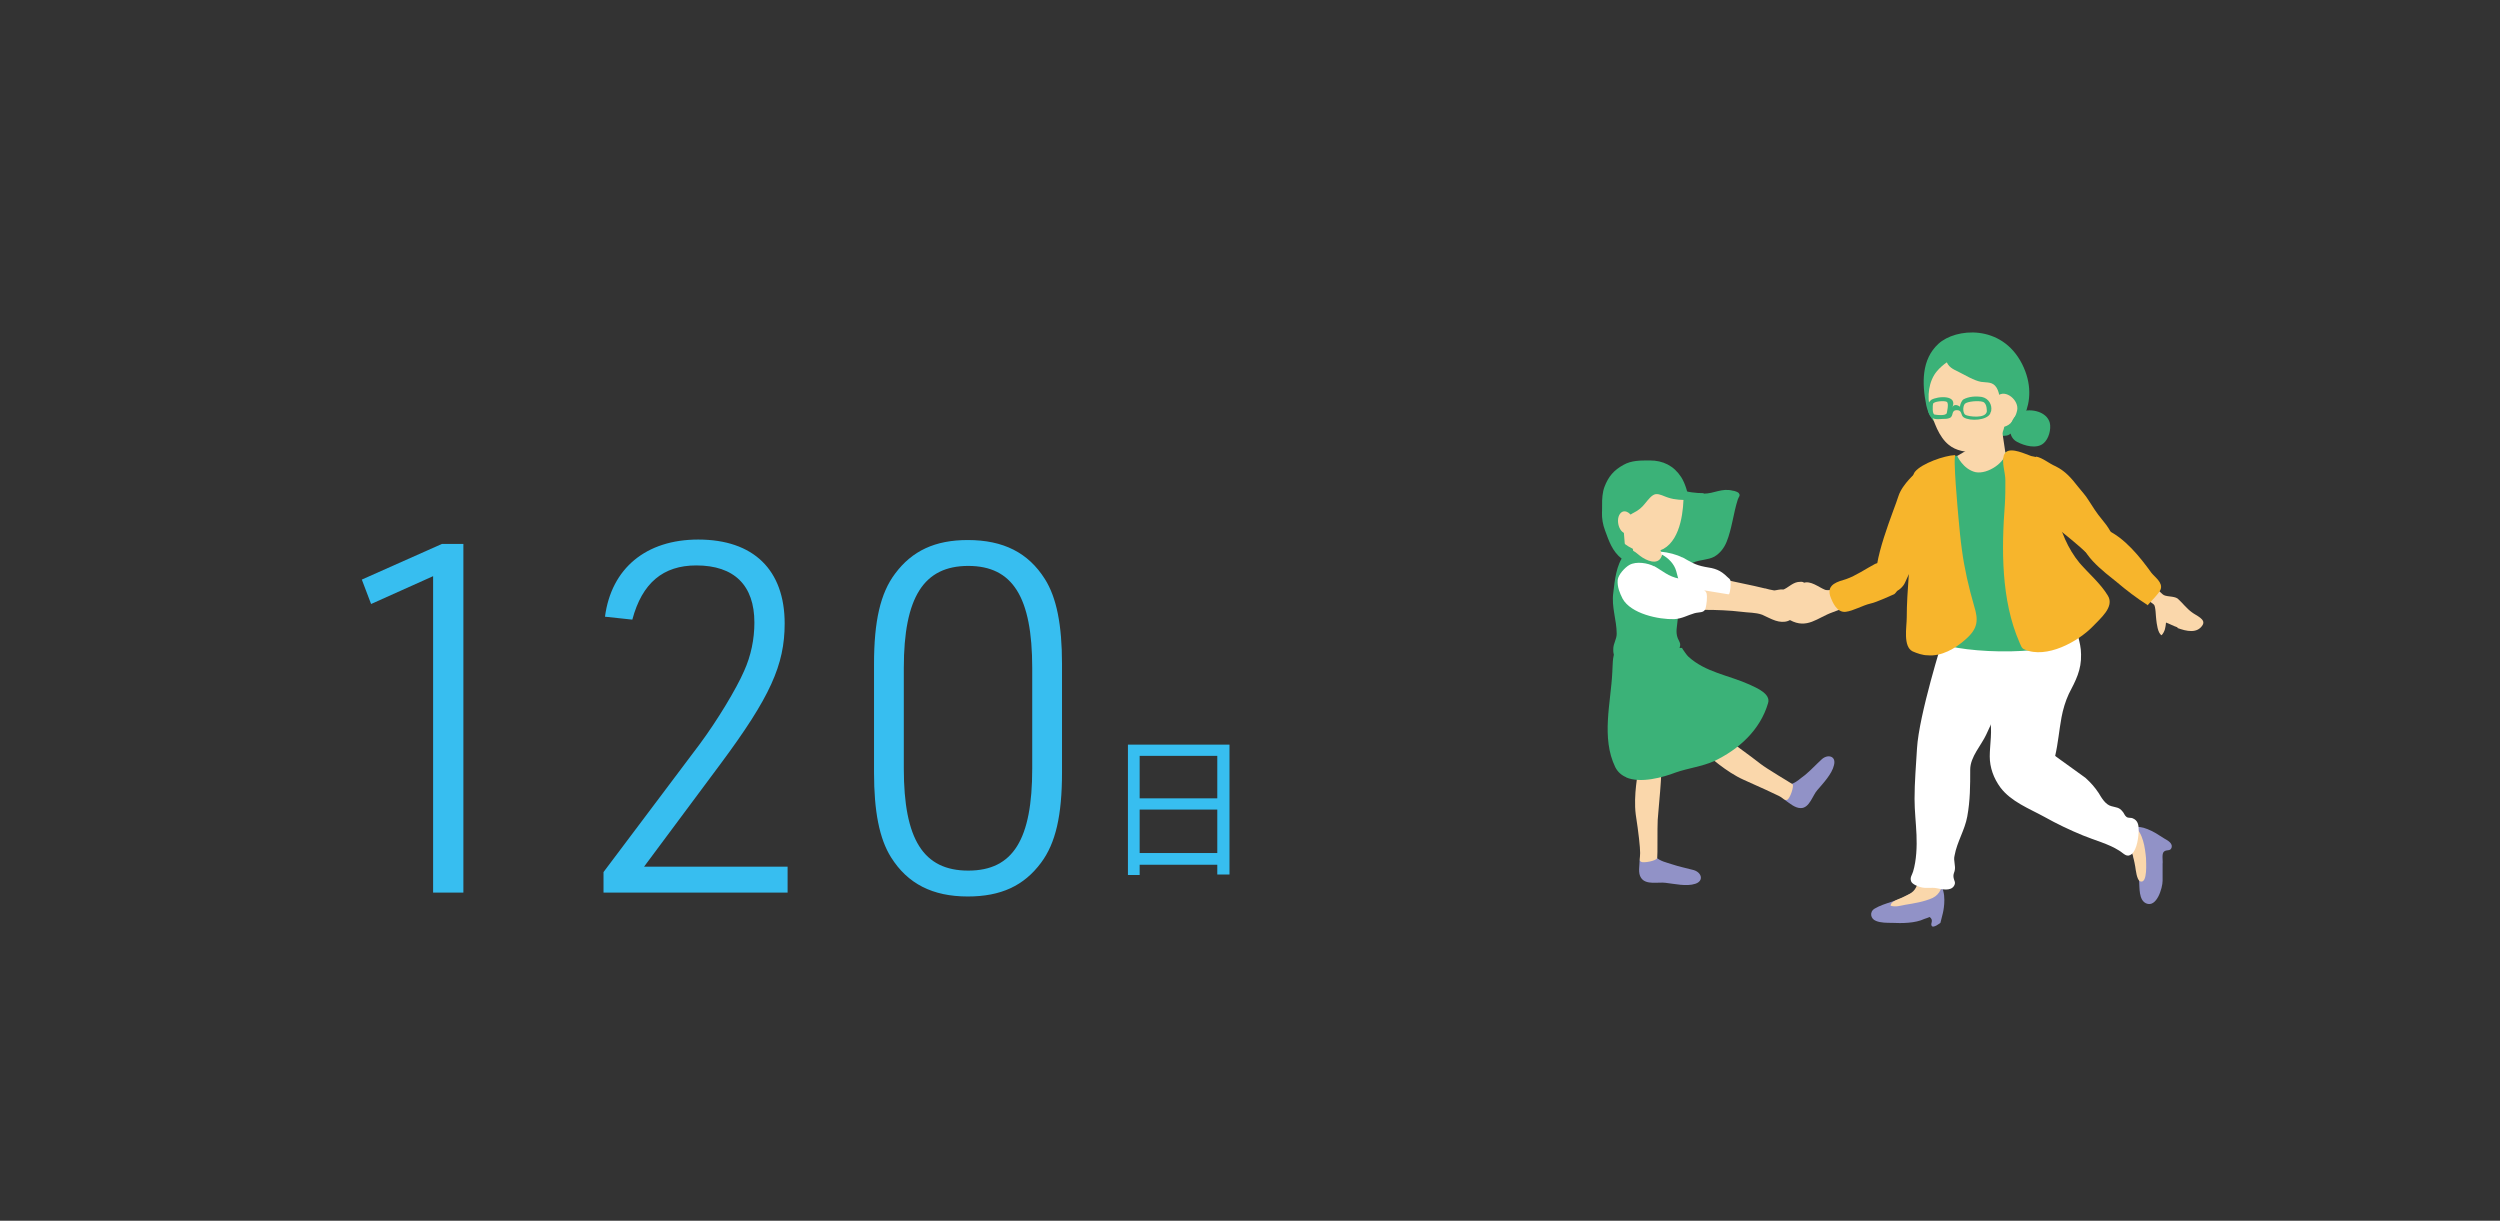 <?xml version="1.0" encoding="UTF-8"?>
<svg id="d" xmlns="http://www.w3.org/2000/svg" viewBox="0 0 51.2 25">
  <rect x="0" y="0" width="51.2" height="25" fill="#333333" stroke="none"/>
  <rect width="51.2" height="25" fill="none" opacity=".2" stroke-width="0"/>
  <g>
    <path d="m8.87,11.8l-1.27.57-.19-.5,1.64-.73h.44v7.14h-.62v-6.48Z" fill="#37bef0" stroke-width="0"/>
    <path d="m12.36,17.86l1.97-2.62c.35-.47.75-1.13.91-1.5.14-.31.21-.65.21-.99,0-.76-.41-1.17-1.19-1.17-.68,0-1.11.36-1.31,1.11l-.56-.06c.13-.99.84-1.58,1.91-1.58,1.13,0,1.77.62,1.77,1.72,0,.85-.3,1.51-1.31,2.87l-1.57,2.11h2.94v.53h-3.77v-.42Z" fill="#37bef0" stroke-width="0"/>
    <path d="m17.9,13.6c0-.88.13-1.45.43-1.85.35-.47.82-.69,1.49-.69.73,0,1.24.26,1.58.8.24.38.35.94.35,1.74v2.22c0,.88-.13,1.45-.43,1.85-.35.47-.82.69-1.5.69-.72,0-1.23-.26-1.57-.8-.24-.38-.35-.94-.35-1.74v-2.22Zm3.24.08c0-1.45-.4-2.09-1.31-2.09s-1.32.64-1.32,2.09v2.06c0,1.45.4,2.09,1.32,2.09s1.31-.64,1.31-2.09v-2.06Z" fill="#37bef0" stroke-width="0"/>
    <path d="m25.18,15.25v2.66h-.25v-.2h-1.59v.21h-.24v-2.67h2.08Zm-1.84.23v.87h1.59v-.87h-1.59Zm1.59,1.99v-.89h-1.59v.89h1.59Z" fill="#37bef0" stroke-width="0"/>
  </g>
  <g>
    <g>
      <path d="m34.89,10.11c.22,0,.37-.12.6-.06.03,0,.11.03.12.05.04.05,0,.07-.02.13-.09.28-.12.6-.23.87-.05.12-.13.23-.25.3-.13.07-.29.06-.43.12-.19.07-.27.26-.5.24-.18-.02-.4-.07-.57-.14-.13-.06-.3-.1-.4-.18-.19-.15-.26-.36-.34-.58-.09-.24-.08-.49.02-.73.08-.2.22-.31.42-.38.21-.07.47-.06.68.02.15.05.26.19.41.25.14.06.34.08.49.08Z" fill="#3bb278" fill-rule="evenodd" stroke-width="0"/>
      <path d="m36.15,12.05c.11.03.25.07.36.03s.19-.14.31-.16c.21-.03.12.08.02.15.25-.09.41.09.32.33-.08.19-.25.21-.43.15-.09-.03-.17-.09-.26-.13-.13-.06-.28-.06-.42-.08-.25-.04-.51-.07-.76-.08-.11,0-.36.05-.35-.13,0-.09.05-.23.13-.28.07-.04.15,0,.22.01.28.07.57.12.85.19Z" fill="#fad7ab" stroke-width="0"/>
      <path d="m34.45,11.41c.18.1.26.16.47.2.2.03.31.06.46.21.04.04.05.03.06.08s0,.22-.03.27c-.05.08-.14.07-.22.08-.23.03-.45.07-.68.04-.31-.03-.74-.23-.94-.48-.12-.15-.21-.4-.02-.47.25-.09.66-.05.91.08Z" fill="#fff" stroke-width="0"/>
      <path d="m33.78,9.85l.7.27c0,.28-.04.91-.41,1.12-.33.17-.77.02-.97-.29-.22-.33-.19-.81-.16-1.07l.83-.04Z" fill="#fad7ab" fill-rule="evenodd" stroke-width="0"/>
      <path d="m33.79,9.43c.27,0,.49.11.64.34.09.14.13.32.17.47-.15,0-.29,0-.44-.05-.07-.02-.17-.08-.25-.07s-.16.12-.21.18c-.07.09-.14.15-.24.2s-.17.12-.19.23c-.04.17.02.33,0,.5-.21.02-.38-.32-.41-.48-.05-.22-.08-.57,0-.78s.19-.34.39-.45c.16-.09.34-.09.52-.09,0,0,0,0,.01,0Z" fill="#3bb278" fill-rule="evenodd" stroke-width="0"/>
      <path d="m34,11.22c-.01-.06-.02-.12-.02-.18l-.55.13s.03.2.03.2c0,.04-.07.14-.09.17-.05.1-.12.21-.12.32,0,.19.24.14.36.08.14-.07.3-.18.38-.31.09-.15.04-.28,0-.42Z" fill="#fad7ab" stroke-width="0"/>
      <path d="m33.58,17.61l.34-.05c.09.08.2.1.32.14.15.05.3.08.45.12.16.05.21.22.03.28-.18.06-.43,0-.61-.02-.15-.02-.4.05-.5-.1-.07-.1-.03-.25-.03-.37Z" fill="#9192c7" stroke-width="0"/>
      <path d="m33.55,15.8s-.1.49-.05.88c.06.39.09.67.09.79s-.03.15.02.18.32-.02.33-.08,0-.61.01-.78.1-1,.07-1.19-.43-.2-.47.2Z" fill="#fad7ab" stroke-width="0"/>
      <path d="m36.55,16.38l.13-.32c.12-.04.19-.12.29-.19.12-.1.23-.22.34-.32.12-.11.3-.07.25.12-.04.18-.22.37-.34.51-.1.11-.16.37-.34.37-.12,0-.23-.1-.33-.17Z" fill="#9192c7" stroke-width="0"/>
      <path d="m34.98,15.47s.37.34.73.5.62.28.72.33.11.1.17.08.15-.29.11-.32-.52-.31-.66-.42-.8-.61-.98-.68-.39.27-.08.51Z" fill="#fad7ab" stroke-width="0"/>
      <path d="m33.3,15.92c.3.13.76,0,1.02-.1.26-.09.53-.12.78-.23.51-.24.95-.64,1.11-1.19.06-.19-.23-.31-.38-.38-.42-.19-.9-.25-1.25-.57-.02-.01-.14-.18-.13-.18-.25,0-.51,0-.76,0-.12,0-.54-.07-.61.06-.06.13-.05.29-.06.44-.03.62-.23,1.34.06,1.94.05.1.13.17.23.21Z" fill="#3bb278" stroke-width="0"/>
      <path d="m33.04,13.3c-.02.42.69.53.97.39.2-.1.32-.22.39-.43.03-.08-.01-.12-.04-.19-.05-.13-.01-.25,0-.39.01-.15.08-.3.08-.45,0-.17-.07-.37-.11-.53-.04-.15-.16-.27-.29-.34-.05.2-.24.16-.4.06s-.22-.25-.38-.05-.19.52-.22.77c-.04.29.07.56.07.84,0,.11-.07.2-.07.31Z" fill="#3bb278" stroke-width="0"/>
    </g>
    <g>
      <g>
        <g>
          <path d="m39.95,8.88s-.41-.14-.5-.58c-.09-.45-.1-.94.25-1.26.35-.32,1.29-.41,1.71.41.42.83-.16,1.45-.31,1.47-.15.03-1.15-.04-1.15-.04Z" fill="#3bb278" stroke-width="0"/>
          <path d="m41.09,8.28c-.02-.35,0-.86-.4-1.01-.35-.13-.79.06-1.02.33-.17.2-.21.52-.14.78s.18.57.38.73c.29.24.87.18,1.06-.16.11-.2.12-.45.11-.67Z" fill="#fad7ab" stroke-width="0"/>
          <path d="m41.02,7.35c-.18-.17-.44-.25-.67-.24-.13,0-.56,0-.5.25.04.16.15.2.27.26.14.07.3.17.45.2.12.02.24-.01.32.12s.03.25.17.29c.29.07.18-.42.13-.58-.03-.11-.09-.21-.17-.28Z" fill="#3bb278" stroke-width="0"/>
          <path d="m39.5,8.27c-.02.06-.02.14,0,.19.05.14.16.13.28.12.04,0,.11,0,.15-.02.09-.04.02-.16.15-.16.11,0,.07.11.14.15.13.08.47.06.54-.08,0-.02.02-.04.02-.06.02-.12-.05-.25-.19-.28-.13-.02-.27-.01-.38.05-.04.03-.07.11-.07.15-.05-.04-.13-.06-.16.02.13-.27-.3-.24-.43-.16-.02.02-.04.04-.05.06Zm.74,0c.05-.05.28-.07.37-.04s.08.2.08.2c-.03.15-.37.1-.43.07-.06-.02-.07-.17-.02-.23Zm-.65,0c.01-.05.23-.07.28-.04.05.03,0,.22,0,.23-.02.06-.2.04-.25.03s-.04-.18-.03-.23Z" fill="#3bb278" stroke-width="0"/>
          <path d="m39.26,9.66s-.3.25-.38.5c-.07.24-.58,1.43-.43,1.78.15.35.49.18.57-.02.08-.21.79-1.47.76-1.67s-.11-.72-.53-.58Z" fill="#f7b52c" stroke-width="0"/>
          <path d="m39.1,18.32s.57-.36.67-.15c.1.21.02.53.02.53l-.05.2s-.15.12-.18.06c-.03-.05.05-.11-.04-.18-.03.01-.07.03-.11.04-.19.09-.46.09-.67.08-.09,0-.23,0-.32-.04-.11-.04-.14-.18-.03-.25.22-.13.48-.15.7-.29Z" fill="#9192c7" stroke-width="0"/>
          <path d="m39.64,15.69c-.08.3-.22,1.68-.25,1.92-.02.18-.07.36-.13.52-.06.15-.14.17-.28.24-.07.04-.26.08-.26.18.11.03.19,0,.3-.02.18-.03.38-.06.56-.14.16-.08.19-.22.23-.37.05-.18.11-.36.16-.54.12-.44.22-.88.34-1.32l-.68-.45Z" fill="#fad7ab" stroke-width="0"/>
          <path d="m43.71,17.61c-.04-.13-.07-.27-.07-.41,0-.27.11-.31.34-.22.13.05.23.12.34.19.07.04.19.1.15.2-.03.07-.11.02-.16.08-.04.05-.01.19-.02.24,0,.11,0,.23,0,.35,0,.14-.12.56-.34.46-.15-.07-.13-.32-.14-.45-.02-.14-.05-.3-.09-.44Z" fill="#9192c7" stroke-width="0"/>
          <path d="m41.19,16c.27.16,1.67,1.01,1.89,1.11.3.13.53.23.53.24.05.02.11.34.12.4.01.06.03.27.1.3.16.06.12-.41.12-.48-.02-.21-.06-.51-.24-.65l-1.89-1.36-.64.45Z" fill="#fad7ab" stroke-width="0"/>
          <path d="m42.55,13.02c-.06-.19-.14-.37-.23-.56-.07-.15-.11-.31-.12-.47,0-.1.03-.24,0-.33-.05-.15-.23-.11-.36-.08-.45.1-.92.56-1.19.92-.15.2-.21.46-.23.7-.02.33.14.52.27.8.1.22.06.49.06.72.06.22,0,.54,0,.77s.08.45.22.64c.22.29.59.43.9.6.25.14.52.27.79.38.24.1.52.17.74.31.05.03.09.07.13.09s.08.02.13-.02c.11-.1.14-.36.14-.5,0-.1-.02-.19-.12-.23-.04-.02-.09,0-.13-.03s-.05-.08-.08-.11c-.07-.09-.13-.08-.23-.11-.12-.03-.2-.17-.26-.27-.08-.12-.16-.21-.27-.31-.05-.04-.63-.45-.62-.45.06-.26.08-.52.13-.79.03-.16.08-.33.15-.48.14-.27.26-.49.25-.81,0-.13-.03-.25-.06-.37Z" fill="#fff" stroke-width="0"/>
          <path d="m39.79,13.09s-.49,1.55-.53,2.24c-.02.34-.05.69-.05,1.03,0,.25.03.49.04.74.01.23,0,.52-.07.75-.02.07-.07.12-.04.2.02.06.15.11.2.12.1.03.22,0,.32.02s.29.07.36-.05c.04-.07,0-.1-.01-.16s0-.08.02-.14c.03-.11-.03-.21,0-.32.05-.28.21-.52.26-.8.06-.33.06-.63.06-.96,0-.26.23-.5.33-.72.22-.45.44-1.08.36-1.59-.05-.3-.34-.5-.62-.52-.18-.02-.55-.05-.62.18Z" fill="#fff" stroke-width="0"/>
          <path d="m40.08,9.33s-.29.07-.35.14c-.06.06-.15.38-.14.83.01.45.23,2.09.21,2.09-.14,0-.2.64-.2.67-.02.27,2.09.43,2.74.08l-.22-.87s-.08-1.6-.17-2.01c-.09-.41-.17-.67-.25-.74-.09-.06-.67-.3-.72-.28-.05.02-.91.1-.91.1Z" fill="#3bb278" stroke-width="0"/>
          <path d="m37.38,12.08c-.13-.05-.3-.2-.45-.14-.05.02-.07.1-.11.13-.05.04-.12.05-.16.08-.19.13-.22.43,0,.55.35.19.56-.05.87-.16l.53-.2-.2-.31s-.38.08-.48.05Z" fill="#fad7ab" stroke-width="0"/>
          <path d="m40.08,9.33s.12.28.38.34c.26.05.62-.22.61-.4l-.07-.47-.92.54Z" fill="#fad7ab" stroke-width="0"/>
        </g>
        <path d="m41.7,9.35c.14.03.26.14.4.2.2.1.32.24.46.42.07.09.15.17.21.27.09.14.17.27.28.4s.26.34.26.53c0,.38-.37.36-.53.2-.43-.42-.95-.74-1.34-1.2-.07-.08-.12-.16-.15-.25-.08-.23-.02-.44.2-.54.08-.03.14-.04.21-.02Z" fill="#f7b52c" stroke-width="0"/>
        <path d="m41.1,8.72c-.18.08-.24-.04-.26-.21-.02-.12-.02-.31.07-.4.16-.15.45.09.4.3-.03.13-.1.26-.21.31Z" fill="#fad7ab" stroke-width="0"/>
        <path d="m38.79,12.17s-.37.17-.48.19c-.17.04-.35.15-.51.17-.18.02-.27-.19-.32-.33-.07-.24.17-.29.33-.34.2-.07.4-.21.59-.31.23-.12.68.41.38.63Z" fill="#f7b52c" stroke-width="0"/>
      </g>
      <path d="m41.09,9.25s-.04.04-.05.07c-.05.16.03.35.03.52,0,.16,0,.32-.01.48-.07.92-.08,1.97.3,2.84.03.06.04.12.1.14.45.2,1.1-.16,1.4-.47.15-.16.45-.4.31-.63-.15-.25-.39-.45-.58-.67-.24-.29-.4-.67-.47-1.04-.05-.26.05-.76-.16-.96-.1-.09-.24-.15-.36-.19-.12-.04-.4-.18-.52-.08Z" fill="#f7b52c" stroke-width="0"/>
      <path d="m40.05,9.32c-.06,0,.05,1.17.06,1.29.02.22.04.44.07.65.05.38.14.77.25,1.15.09.29.08.46-.17.68-.21.19-.5.36-.79.33-.09,0-.21-.04-.3-.08-.2-.1-.12-.5-.12-.69,0-.28.02-.57.04-.85.02-.37.05-.73.08-1.1,0,0-.09-.87.05-1.04.14-.17.6-.33.82-.34Z" fill="#f7b52c" stroke-width="0"/>
      <path d="m44.59,12.86c.19.07.41.12.52-.06.07-.12-.13-.19-.22-.26-.11-.08-.19-.19-.29-.28-.08-.06-.25-.03-.31-.09-.14-.13-.28-.25-.42-.38-.14-.13-.42-.52-.64-.42-.19.09-.03.24.07.33.11.09.64.56.81.68.04.03.04.25.05.31.01.08.03.28.11.32.07-.08.08-.16.09-.26.06.02.15.07.24.1Z" fill="#fad7ab" stroke-width="0"/>
      <path d="m43.98,12.4c.07-.09.23-.23.27-.33.05-.14-.12-.25-.19-.34-.23-.32-.55-.72-.92-.88-.16-.07-.38-.07-.47.1-.18.33.46.79.68.97.2.17.41.33.63.47Z" fill="#f7b52c" stroke-width="0"/>
    </g>
    <path d="m41.31,9.05c.15.08.4.15.54.03.11-.09.16-.29.13-.42-.06-.23-.38-.3-.58-.23-.23.09-.34.49-.09.62Z" fill="#3bb278" stroke-width="0"/>
    <path d="m35.75,12.25c.11.02.25.05.36,0s.18-.15.3-.17c.2-.04.13.07.03.15.24-.1.42.07.34.31-.06.19-.24.23-.42.17-.09-.03-.18-.08-.27-.12-.14-.05-.28-.04-.42-.06-.25-.03-.51-.04-.76-.04-.11,0-.35.07-.36-.11,0-.09.04-.23.12-.29.07-.05.15-.01.23,0,.28.05.57.09.86.14Z" fill="#fad7ab" stroke-width="0"/>
    <path d="m33.87,11.59c.18.1.3.22.52.26.11.02.24.04.34.11.05.04.2.12.22.19.02.08,0,.23-.02.31-.03.1-.13.07-.23.1-.14.04-.25.11-.41.12-.32.01-.89-.11-1.06-.42-.06-.12-.11-.24-.1-.38.01-.11.15-.26.24-.31.14-.08.38-.04.51.03Z" fill="#fff" stroke-width="0"/>
    <path d="m33.18,10.52c-.11.14,0,.49.21.39.25-.11-.05-.59-.21-.39Z" fill="#fad7ab" fill-rule="evenodd" stroke-width="0"/>
  </g>
</svg>